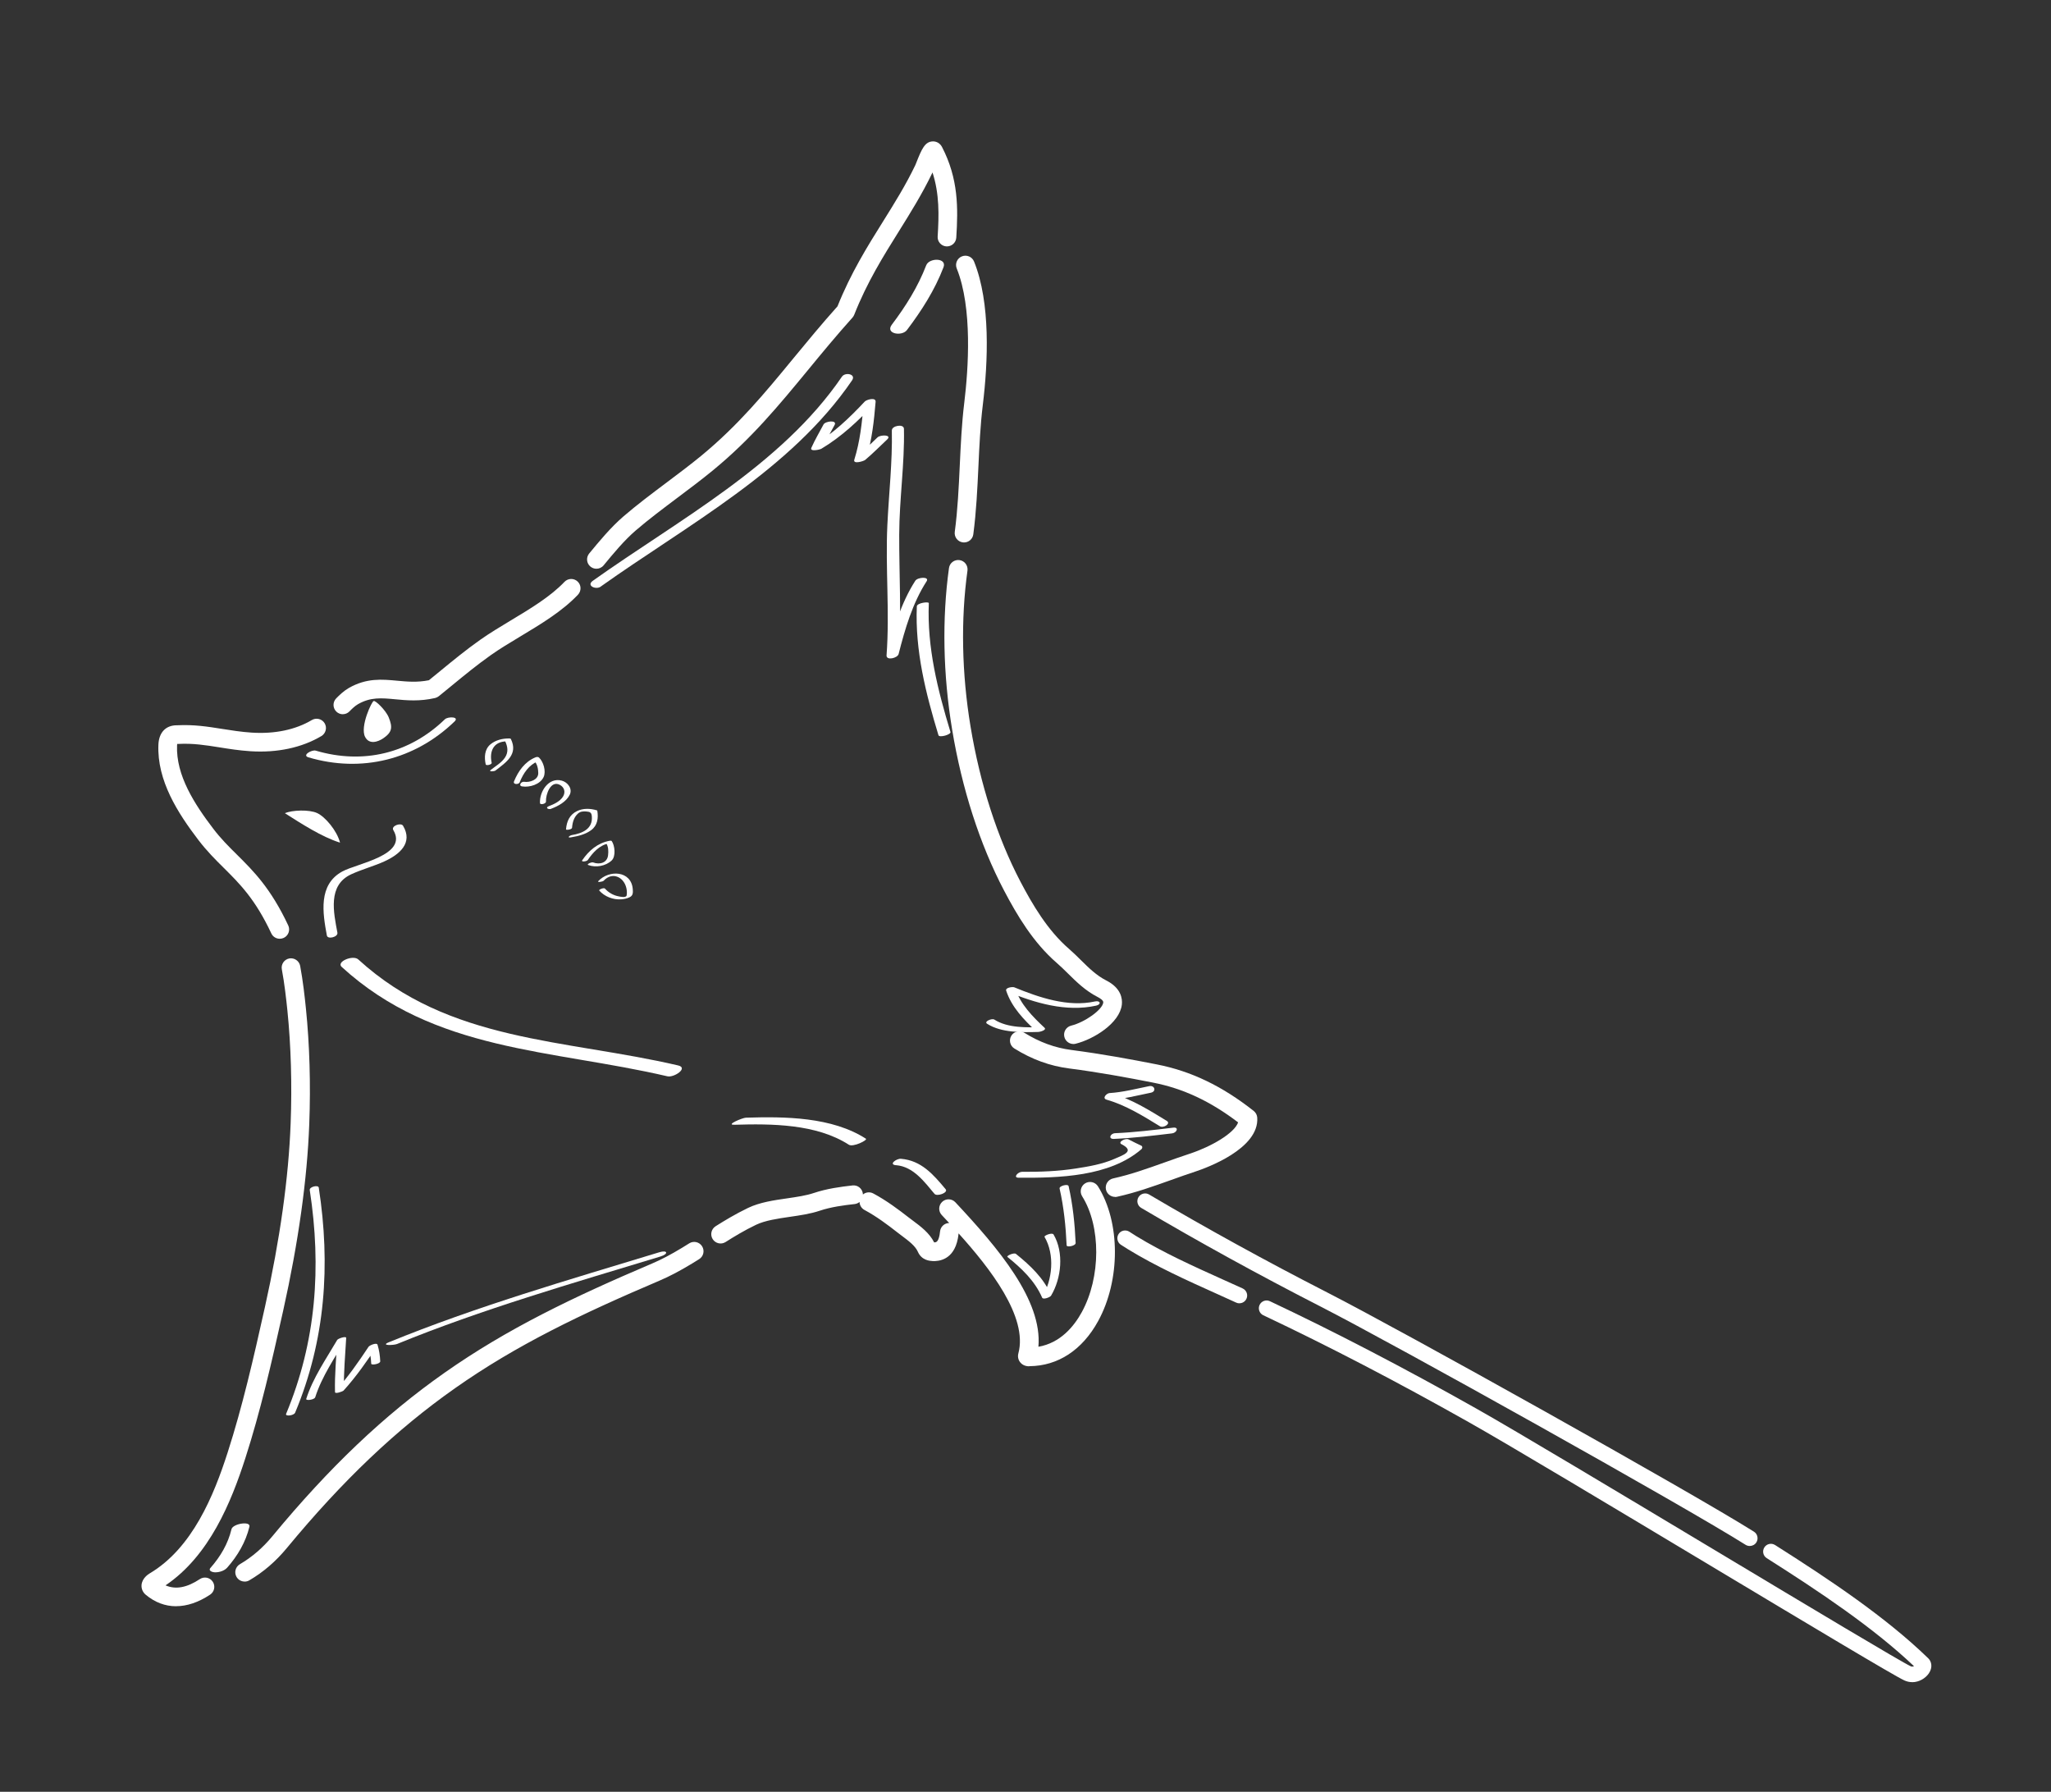 <?xml version="1.0" encoding="UTF-8"?>
<svg id="_編集モード" data-name="編集モード" xmlns="http://www.w3.org/2000/svg" version="1.1" viewBox="0 0 489.18 427.29">
  <rect x="0" y="0" width="489.18" height="427.29" fill="#333333" stroke="none"/>
  <!-- Generator: Adobe Illustrator 29.1.0, SVG Export Plug-In . SVG Version: 2.1.0 Build 142)  -->
  <defs>
    <style>
      .st0 {
        fill: #fff;
      }
    </style>
  </defs>
  <g>
    <path class="st0" d="M81.49,230.58c22.17,20.28,50.05,19.64,77.69,26.09,1.58.37,5.09-2,2.56-2.59-26.96-6.29-54.64-5.48-76.29-25.28-1.26-1.15-5.31.55-3.96,1.78h0Z"/>
    <path class="st0" d="M175.09,268.23c8.94-.27,19.6-.23,27.37,4.76,1.01.65,4.56-1.11,4.06-1.44-8.11-5.21-19.31-5.3-28.62-5.01-.85.03-4.86,1.75-2.81,1.68h0Z"/>
    <path class="st0" d="M213.74,277.87c4.07.33,6.72,3.94,9.14,6.83.6.72,3.34-.28,2.67-1.09-2.95-3.53-5.81-6.87-10.67-7.27-1.04-.09-3.07,1.38-1.14,1.54h0Z"/>
  </g>
  <g>
    <path class="st0" d="M73.88,283.8c2.82,18.37,1.55,36.14-5.64,53.37-.28.67,1.86.42,2.15-.28,7.24-17.34,8.47-35.23,5.64-53.67-.11-.72-2.27-.21-2.15.58h0Z"/>
    <path class="st0" d="M75.18,333.22c1.62-5.07,4.73-9.5,7.39-14.06-.71.16-1.42.31-2.14.47-.22,4.11-.63,8.21-.53,12.33.01.56,1.86-.14,2.05-.35,3.03-3.34,5.6-7.04,8.09-10.8-.71.16-1.42.31-2.14.47.39,1.32.58,2.56.64,3.93.02.43,2.18.06,2.15-.58-.06-1.37-.25-2.61-.64-3.93-.19-.62-1.91.13-2.14.47-2.44,3.67-4.96,7.29-7.92,10.57.68-.12,1.37-.23,2.05-.35-.1-4.12.31-8.21.53-12.32.03-.53-1.94.13-2.14.47-2.66,4.56-5.77,8.99-7.39,14.06-.16.49,1.94.21,2.12-.36h0Z"/>
    <path class="st0" d="M94.7,320.51c20.25-8.29,41.9-14.5,62.83-20.87,1.97-.6,1.72-1.61-.27-1.01-21.52,6.55-43.7,12.94-64.53,21.47-2.09.85,1.18.73,1.97.41h0Z"/>
  </g>
  <g>
    <path class="st0" d="M240.3,299.76c3.36,2.72,6.51,5.67,8.26,9.7.24.55,1.91-.1,2.13-.48,2.48-4.16,3.1-10.31.59-14.59-.32-.54-2.33.26-2.15.58,2.49,4.25,1.9,10.25-.56,14.38.71-.16,1.42-.32,2.13-.48-1.77-4.09-4.97-7.09-8.39-9.85-.46-.37-2.36.46-2.02.74h0Z"/>
    <path class="st0" d="M252.72,283.44c1.01,4.43,1.48,9.02,1.68,13.55.02.53,2.18.13,2.15-.58-.2-4.53-.67-9.12-1.68-13.55-.14-.6-2.29-.06-2.15.58h0Z"/>
  </g>
  <g>
    <path class="st0" d="M242.96,280.86c9.56.06,21.66-.22,29.29-6.81.25-.22.29-.67-.04-.83-1.02-.48-2.04-.98-3.04-1.5-.74-.38-2.67.65-1.68,1.15,3.29,1.67.44,2.57-1.77,3.53-2.86,1.24-6.08,1.79-9.13,2.26-4.23.66-8.56.82-12.84.79-.93,0-2.24,1.4-.78,1.41h0Z"/>
    <path class="st0" d="M265.7,271.6c4.63-.21,9.26-.77,13.86-1.32,1.11-.13,1.72-1.54.25-1.36-4.6.55-9.23,1.12-13.86,1.32-1.14.05-1.72,1.43-.25,1.36h0Z"/>
    <path class="st0" d="M278.28,267.3c-4.12-2.52-8.44-5.23-13.12-6.55-.23.53-.46,1.05-.69,1.58,3.39-.21,6.71-1.07,10.03-1.75,1.36-.28.92-1.83-.42-1.56-3.13.63-6.25,1.45-9.44,1.65-.72.04-1.86,1.25-.7,1.58,4.54,1.29,8.7,3.88,12.7,6.33.85.52,2.71-.63,1.64-1.28h0Z"/>
  </g>
  <path class="st0" d="M261.17,238.82c-6.43,1.42-13.35-.94-19.26-3.37-.4-.16-2.17.06-1.93.79,1.3,3.94,4.18,6.9,7.16,9.69.48-.33.95-.66,1.42-.99-3.69.1-8.21.25-11.41-1.8-.56-.36-2.55.47-1.72,1,3.42,2.19,8.35,2.06,12.28,1.95.25,0,2.01-.44,1.42-.99-2.9-2.72-5.74-5.58-7.01-9.44-.64.26-1.29.53-1.93.79,6.65,2.73,14.05,4.95,21.24,3.37,1.31-.29,1.02-1.29-.27-1h0Z"/>
  <g>
    <path class="st0" d="M143.28,139.88c20.66-14.7,45.34-27.77,59.94-49.17,1.04-1.52-1.64-2.02-2.41-.89-14.45,21.18-38.98,34.14-59.44,48.7-1.58,1.13.74,2.21,1.92,1.37h0Z"/>
    <path class="st0" d="M196.41,101.24c-.97,1.84-2.04,3.63-2.89,5.54-.46,1.02,2.05.43,2.33.27,4.83-2.88,8.89-6.7,12.72-10.79-.86-.02-1.72-.05-2.59-.07-.37,4.53-.85,9.07-2.22,13.43-.37,1.17,2.24.36,2.58.07,1.84-1.54,3.51-3.25,5.26-4.89,1.23-1.16-1.61-1.16-2.3-.5-1.74,1.64-3.42,3.35-5.26,4.89.86.02,1.72.05,2.58.07,1.36-4.36,1.84-8.9,2.22-13.43.1-1.17-2.15-.54-2.59-.07-3.68,3.93-7.55,7.63-12.2,10.41.78.09,1.55.18,2.33.27.79-1.76,1.79-3.4,2.69-5.11.65-1.23-2.23-.93-2.67-.08h0Z"/>
    <path class="st0" d="M212.71,102.58c.16,7.61-.71,15.11-1.07,22.69-.48,10.34.58,20.66-.19,31.01-.1,1.32,2.63.67,2.88-.32,1.5-5.92,3.33-12.17,6.67-17.33.77-1.19-2.13-1-2.69-.14-3.41,5.29-5.32,11.74-6.85,17.79.96-.1,1.92-.21,2.88-.32.7-9.5.1-18.97.13-28.48.03-8.43,1.3-16.77,1.13-25.21-.03-1.3-2.9-.72-2.87.32h0Z"/>
    <path class="st0" d="M218.67,144.61c-.44,10.56,2.12,20.7,5.16,30.72.2.66,3.05-.15,2.86-.77-3.04-10.03-5.6-20.17-5.16-30.72.02-.43-2.83-.07-2.86.77h0Z"/>
  </g>
  <g>
    <path class="st0" d="M117.26,181.88c-.59-2.78.51-5.08,3.59-5.08-.14-.05-.28-.11-.42-.16.66,1.37.89,2.7.01,4.02-.81,1.22-2.25,2.05-3.39,2.94-.62.48.82.39,1.13.15,2.61-2.01,5.42-3.87,3.68-7.49-.08-.16-.27-.16-.42-.16-1.61,0-3.21.37-4.47,1.41-1.42,1.18-1.49,3.09-1.13,4.76.09.42,1.53.06,1.43-.38h0Z"/>
    <path class="st0" d="M123.96,186.52c.88-2.13,2.15-4.08,4.36-4.99-.29,0-.58-.02-.87-.02.72.67.92,1.93.93,2.86.01,1.61-2.02,2.27-3.36,2.07-.74-.12-1.44.95-.48,1.1,1.79.28,4.29-.46,5.12-2.24.63-1.38-.05-3.66-1.11-4.65-.23-.21-.62-.13-.87-.03-2.51,1.05-4.07,3.26-5.08,5.71-.33.79,1.12.83,1.38.2h0Z"/>
    <path class="st0" d="M131.45,192.87c1.69-.64,3.59-1.65,4.43-3.33.72-1.45-.47-3-1.9-3.38-3.13-.84-5.34,2.6-5.19,5.36.03.49,1.46.19,1.43-.38-.09-1.64,1.09-5.08,3.25-4,1.15.57,1.46,1.77.81,2.83-.71,1.15-2.19,1.83-3.4,2.29-.93.36-.08.87.57.62h0Z"/>
    <path class="st0" d="M136.44,197.39c.1-1.28.44-2.49,1.41-3.38.57-.52,1.3-.55,2.02-.49.91.07,1.22.28,1.29,1.21.23,2.95-2.27,4-4.75,4.41-.58.1-1.26.72-.26.55,1.7-.28,3.46-.69,4.86-1.73,1.51-1.12,1.74-2.88,1.45-4.63-.03-.05-.07-.09-.13-.09-1.53-.47-3.26-.53-4.72.19-1.76.86-2.46,2.45-2.61,4.35-.02.22,1.4.06,1.43-.38h0Z"/>
    <path class="st0" d="M140.19,205.1c1.19-1.76,2.75-3.52,4.93-3.95-.19-.02-.37-.04-.55-.06.56.78.57,1.94.46,2.86-.2,1.79-1.95,2.32-3.56,1.72-.37-.14-1.67.43-1.16.62,1.8.67,4.16.26,5.58-1.09,1.04-.99.76-3.58.01-4.63-.09-.13-.43-.09-.55-.06-2.82.55-4.89,2.31-6.48,4.64-.32.47,1.1.28,1.31-.05h0Z"/>
    <path class="st0" d="M142.94,212.39c1.26,1.43,3.3,2.21,5.2,2.08.73-.05,1.44-.19,2.09-.53.77-.39.75-1.11.69-1.89-.34-4.46-5.68-4.68-8.24-1.91-.3.33,1.06.15,1.3-.11,2.03-2.2,4.8-.91,5.41,1.74.13.56.18,1.18.07,1.76-.13.64-1.55.3-1.91.23-1.27-.24-2.42-.9-3.27-1.86-.24-.27-1.57.24-1.35.49h0Z"/>
  </g>
  <g>
    <path class="st0" d="M80.47,222.41c-.89-4.8-2.37-11.31,3.31-13.92,2.55-1.17,5.29-1.9,7.85-3.05,3.68-1.66,6.93-4.43,4.5-8.52-.49-.82-2.92.03-2.32,1.04,3.57,6-8.62,7.92-12.18,9.87-5.77,3.15-4.67,9.89-3.67,15.26.18,1,2.71.37,2.51-.67h0Z"/>
    <path class="st0" d="M81.1,200.95c-.74-2.89-3.55-6.17-5.45-7.05-1.89-.88-5.97-.73-7.7.03,3.94,2.5,8.75,5.64,13.15,7.02Z"/>
    <path class="st0" d="M73.57,180.61c12.67,3.75,25.41.56,34.85-8.56,1.22-1.18-1.61-1.2-2.31-.52-8.46,8.17-19.5,10.82-30.8,7.48-.95-.28-3.37,1.12-1.74,1.6h0Z"/>
    <path class="st0" d="M92.73,171.12c-.73-1.82-3.33-4.24-3.61-3.93-.4-.02-3.3,6.04-2.05,8.53.96,1.9,3.05,1.24,4.38.32,2.08-1.44,2.22-2.57,1.28-4.92Z"/>
  </g>
  <g>
    <path class="st0" d="M456.07,401.15c-.61,0-1.24-.13-1.86-.41-2.44-1.11-22.81-13.33-46.41-27.47-22.47-13.47-47.93-28.74-57.56-34.16-16.99-9.58-33.45-18.14-48.93-25.45-.93-.43-1.32-1.54-.89-2.47.44-.92,1.54-1.33,2.47-.88,15.56,7.34,32.1,15.95,49.17,25.57,9.67,5.45,34.05,20.07,57.64,34.21,21.53,12.91,43.79,26.25,46.04,27.28.27.12.54.07.76-.03-9.74-9.24-22.62-17.83-35.12-25.76-.87-.55-1.12-1.69-.57-2.56.55-.87,1.69-1.12,2.56-.57,13.03,8.26,26.47,17.24,36.54,27.02.77.75,1.11,2.14.14,3.58-.81,1.18-2.32,2.11-3.98,2.11ZM417.32,368.68c-.34,0-.68-.09-.98-.28-15.44-9.7-83.31-47.58-101.56-56.92-14.5-7.42-28.84-15.3-42.6-23.43-.88-.52-1.18-1.66-.65-2.54.52-.88,1.66-1.17,2.54-.65,13.71,8.09,27.97,15.93,42.41,23.32,18.3,9.36,86.35,47.35,101.84,57.08.87.54,1.13,1.69.59,2.55-.35.56-.96.87-1.57.87ZM295.61,310.81c-.26,0-.52-.05-.77-.17-1.56-.71-3.13-1.42-4.7-2.13-7.07-3.18-14.38-6.48-21.12-10.6-.57-.35-1.14-.71-1.69-1.07-.85-.56-1.09-1.71-.53-2.57.56-.85,1.71-1.09,2.57-.53.52.34,1.05.68,1.58,1.01,6.54,4,13.75,7.24,20.71,10.38,1.58.71,3.15,1.42,4.72,2.13.93.43,1.34,1.53.91,2.46-.31.68-.98,1.08-1.69,1.08Z"/>
    <path class="st0" d="M54.19,373.84c2.48-2.81,4.43-6.11,5.3-9.77.34-1.41-3.96-.72-4.28.61-.83,3.48-2.64,6.53-4.99,9.2-.69.78.58,1.09,1.12,1.08,1,0,2.17-.36,2.85-1.12h0Z"/>
    <path class="st0" d="M220.92,63.24c-2,5.19-4.87,9.76-8.21,14.18-1.65,2.19,2.4,2.87,3.6,1.29,3.52-4.66,6.61-9.48,8.72-14.96.9-2.33-3.42-2.31-4.11-.5h0Z"/>
    <path class="st0" d="M42.01,383.05c-2.61,0-5.08-.92-7.27-2.76-.69-.58-1.05-1.42-.98-2.31.13-1.62,1.62-2.57,1.92-2.75,10.21-6.04,15.32-18.6,18.62-28.86,3.51-10.91,6.11-22.18,8.9-34.73,3.58-16.08,5.64-30.8,6.12-43.75.35-9.22.08-18.51-.77-26.86-.27-2.64-.7-6.52-1.33-9.86-.23-1.21.57-2.37,1.77-2.6,1.2-.22,2.37.57,2.6,1.77.66,3.51,1.11,7.52,1.38,10.24.87,8.55,1.15,18.05.79,27.47-.49,13.22-2.59,28.21-6.23,44.55-2.82,12.66-5.44,24.04-9.01,35.13-3.38,10.5-8.58,23.28-19.04,30.34,2.41,1.05,5.1.55,8.18-1.49,1.02-.68,2.4-.4,3.08.62.68,1.02.4,2.4-.62,3.08-2.77,1.84-5.52,2.76-8.13,2.76ZM58.34,377.16c-.76,0-1.51-.39-1.92-1.1-.62-1.06-.26-2.42.8-3.04,2.87-1.68,5.48-3.92,7.73-6.65,13.64-16.5,26.68-28.89,41.06-38.99,14.94-10.5,30.6-18.01,49.51-26.06,2.22-.94,4.51-2.15,7.2-3.78.55-.34,1.11-.68,1.66-1.03,1.04-.66,2.41-.35,3.07.69.66,1.04.35,2.41-.69,3.07-.57.36-1.15.72-1.73,1.07-2.89,1.75-5.36,3.05-7.78,4.08-18.65,7.94-34.07,15.33-48.69,25.61-14.04,9.87-26.81,22-40.19,38.19-2.59,3.13-5.58,5.71-8.91,7.65-.35.21-.74.3-1.12.3ZM245.49,325.83c-1.17,0-1.83-.53-2.18-.97-.47-.6-.62-1.37-.42-2.12,2.34-8.72-6.87-20.41-14.26-28.61-.04.43-.1.85-.18,1.26-.98,5.07-4.53,5.42-6.02,5.34-.65-.04-2.61-.15-3.51-2.21-.61-1.41-2.24-2.62-3.81-3.8-.39-.29-.77-.58-1.13-.86-2.26-1.77-4.95-3.79-7.79-5.31-.73-.39-1.16-1.13-1.18-1.91-.32.27-.73.45-1.18.5-2.6.29-5.6.68-8.32,1.59-2.23.75-4.73,1.11-7.15,1.46-2.87.42-5.84.85-8.03,1.89-2.79,1.33-5.36,2.9-7.28,4.12-1.04.66-2.41.34-3.07-.7-.65-1.04-.34-2.41.7-3.07,2.03-1.28,4.74-2.93,7.74-4.37,2.8-1.34,6.11-1.82,9.31-2.28,2.33-.34,4.53-.66,6.38-1.28,3.13-1.05,6.4-1.48,9.23-1.8,1.21-.15,2.32.74,2.46,1.96,0,.07.01.13.01.2.67-.56,1.65-.69,2.47-.25,3.15,1.68,6.03,3.84,8.45,5.73.33.26.69.53,1.05.79,1.83,1.36,3.88,2.9,5.02,5.14.46.02.97-.07,1.29-1.74.05-.27.09-.56.12-.86.11-1.14,1.06-2,2.18-2.01-.62-.67-1.22-1.31-1.78-1.91-.84-.89-.79-2.3.11-3.14.9-.84,2.3-.79,3.14.1,10.19,10.89,20.78,23.31,19.81,34.46,5.26-.91,8.5-4.88,10.35-8.26,4.56-8.32,4.59-20.46.08-27.63-.65-1.04-.34-2.41.7-3.07,1.04-.65,2.41-.34,3.07.7,5.37,8.55,5.4,22.36.05,32.13-3.77,6.89-9.58,10.71-16.37,10.76h-.06ZM265.95,285.43c-1.02,0-1.94-.71-2.17-1.75-.26-1.2.5-2.39,1.69-2.65,4.13-.91,8.13-2.33,12.36-3.84,1.94-.69,3.9-1.39,5.91-2.05,5.19-1.71,10.66-4.89,11.56-7.48-6.65-5.06-13.12-8.08-20.27-9.48-6.16-1.21-12.84-2.45-20.03-3.38-4.6-.59-8.87-2.15-13.07-4.76-1.04-.65-1.36-2.02-.71-3.06.65-1.04,2.02-1.36,3.06-.71,3.65,2.27,7.34,3.62,11.29,4.13,7.31.95,14.09,2.21,20.31,3.43,8.22,1.61,15.57,5.14,23.14,11.1.49.39.8.97.84,1.59.52,7.45-12.18,12.02-14.73,12.86-1.98.65-3.91,1.34-5.81,2.02-4.37,1.56-8.49,3.03-12.9,4-.16.04-.32.05-.48.05ZM256.02,248.97c-1,0-1.91-.68-2.16-1.69-.3-1.19.43-2.4,1.62-2.69,3.31-.82,7.47-3.81,7.66-5.52.06-.51-.8-1.03-1.32-1.3-2.92-1.49-5.04-3.58-7.09-5.6-.87-.86-1.77-1.75-2.71-2.56-5.64-4.89-9.51-11.46-12.55-17.25-5.75-10.95-10.04-24.23-12.38-38.39-2.17-13.09-2.43-26.41-.75-38.51.17-1.22,1.3-2.06,2.51-1.89,1.22.17,2.06,1.29,1.9,2.51-1.62,11.66-1.37,24.52.73,37.17,2.27,13.7,6.4,26.51,11.93,37.05,2.85,5.42,6.44,11.55,11.52,15.95,1.05.91,2,1.85,2.92,2.76,1.89,1.87,3.68,3.62,5.99,4.8,3.61,1.83,3.88,4.4,3.73,5.76-.51,4.44-6.72,8.27-11.01,9.33-.18.05-.36.07-.54.07ZM66.72,223.87c-.84,0-1.64-.47-2.01-1.28-3.84-8.17-7.48-11.78-11.33-15.61-1.99-1.97-4.04-4.01-6.07-6.67-4.91-6.43-9.88-14.16-9.53-22.72.12-2.91,1.75-4.63,4.38-4.63h.11c4.01-.2,7.28.32,10.74.87,2.2.35,4.48.71,7.01.88,5.5.36,10.46-.68,14.36-3,1.05-.62,2.42-.28,3.05.77.63,1.05.28,2.42-.77,3.05-4.68,2.78-10.53,4.03-16.93,3.62-2.74-.18-5.12-.56-7.42-.93-3.22-.51-6.27-1-9.78-.81-.07,0-.16,0-.27,0-.01.09-.03.21-.03.36-.29,7.15,4.2,14.04,8.62,19.84,1.84,2.42,3.7,4.26,5.67,6.21,3.96,3.93,8.05,7.99,12.23,16.88.52,1.11.04,2.44-1.07,2.96-.31.14-.63.21-.94.21ZM81.77,170.33c-.56,0-1.12-.21-1.55-.63-.88-.86-.9-2.26-.04-3.15.77-.79,1.81-1.79,3.03-2.49,4.22-2.41,7.92-2.06,11.48-1.73,2.37.22,4.81.45,7.61-.11.91-.74,1.79-1.46,2.67-2.18,3.13-2.57,6.09-5,9.52-7.43,2.29-1.62,4.86-3.16,7.35-4.66,4.63-2.78,9.43-5.66,12.79-9.19.85-.89,2.25-.92,3.14-.08s.92,2.25.08,3.14c-3.77,3.97-8.83,7-13.72,9.94-2.53,1.52-4.93,2.96-7.08,4.48-3.3,2.34-6.2,4.72-9.27,7.24-1.02.84-2.05,1.68-3.11,2.54-.26.21-.57.36-.9.44-3.7.85-6.79.56-9.51.3-3.27-.31-5.86-.55-8.86,1.16-.75.43-1.53,1.19-2.05,1.73-.44.45-1.01.67-1.59.67ZM142.24,135.63c-.5,0-1-.17-1.41-.51-.95-.78-1.08-2.18-.3-3.13,2.4-2.91,5.12-6.21,8.17-8.84,3.14-2.71,6.79-5.45,10.32-8.1,2.8-2.1,5.69-4.27,8.22-6.35,8.83-7.27,15.21-15,21.95-23.2,3.28-3.98,6.67-8.1,10.56-12.45,3.19-7.96,7.09-14.21,10.87-20.25,2.78-4.45,5.4-8.65,7.68-13.4.04-.09.12-.3.23-.56,1.3-3.3,2.06-5.03,3.89-5.12.95-.05,1.8.46,2.25,1.32,3.94,7.59,3.86,14.57,3.41,21.64-.08,1.23-1.14,2.14-2.36,2.08-1.23-.08-2.16-1.14-2.08-2.36.32-5.1.44-10.13-1.23-15.28-.04.1-.07.17-.1.22-2.39,4.96-5.2,9.46-7.92,13.82-3.73,5.97-7.59,12.14-10.65,19.9-.1.25-.24.47-.41.67-3.94,4.39-7.38,8.57-10.7,12.61-6.89,8.36-13.39,16.26-22.56,23.8-2.6,2.14-5.53,4.34-8.37,6.47-3.47,2.61-7.06,5.3-10.09,7.91-2.76,2.38-5.36,5.53-7.64,8.3-.44.54-1.08.81-1.72.81ZM229.93,129.36c-.1,0-.19,0-.3-.02-1.22-.16-2.07-1.28-1.91-2.5.7-5.26.95-10.61,1.19-15.78.23-4.91.46-9.99,1.08-15.05.96-7.9,2-22.56-1.8-31.98-.46-1.14.09-2.44,1.23-2.89,1.14-.46,2.44.09,2.9,1.23,3.97,9.83,3.33,24.01,2.09,34.18-.6,4.9-.83,9.9-1.05,14.72-.25,5.27-.5,10.72-1.22,16.16-.15,1.12-1.1,1.93-2.2,1.93Z"/>
  </g>
</svg>